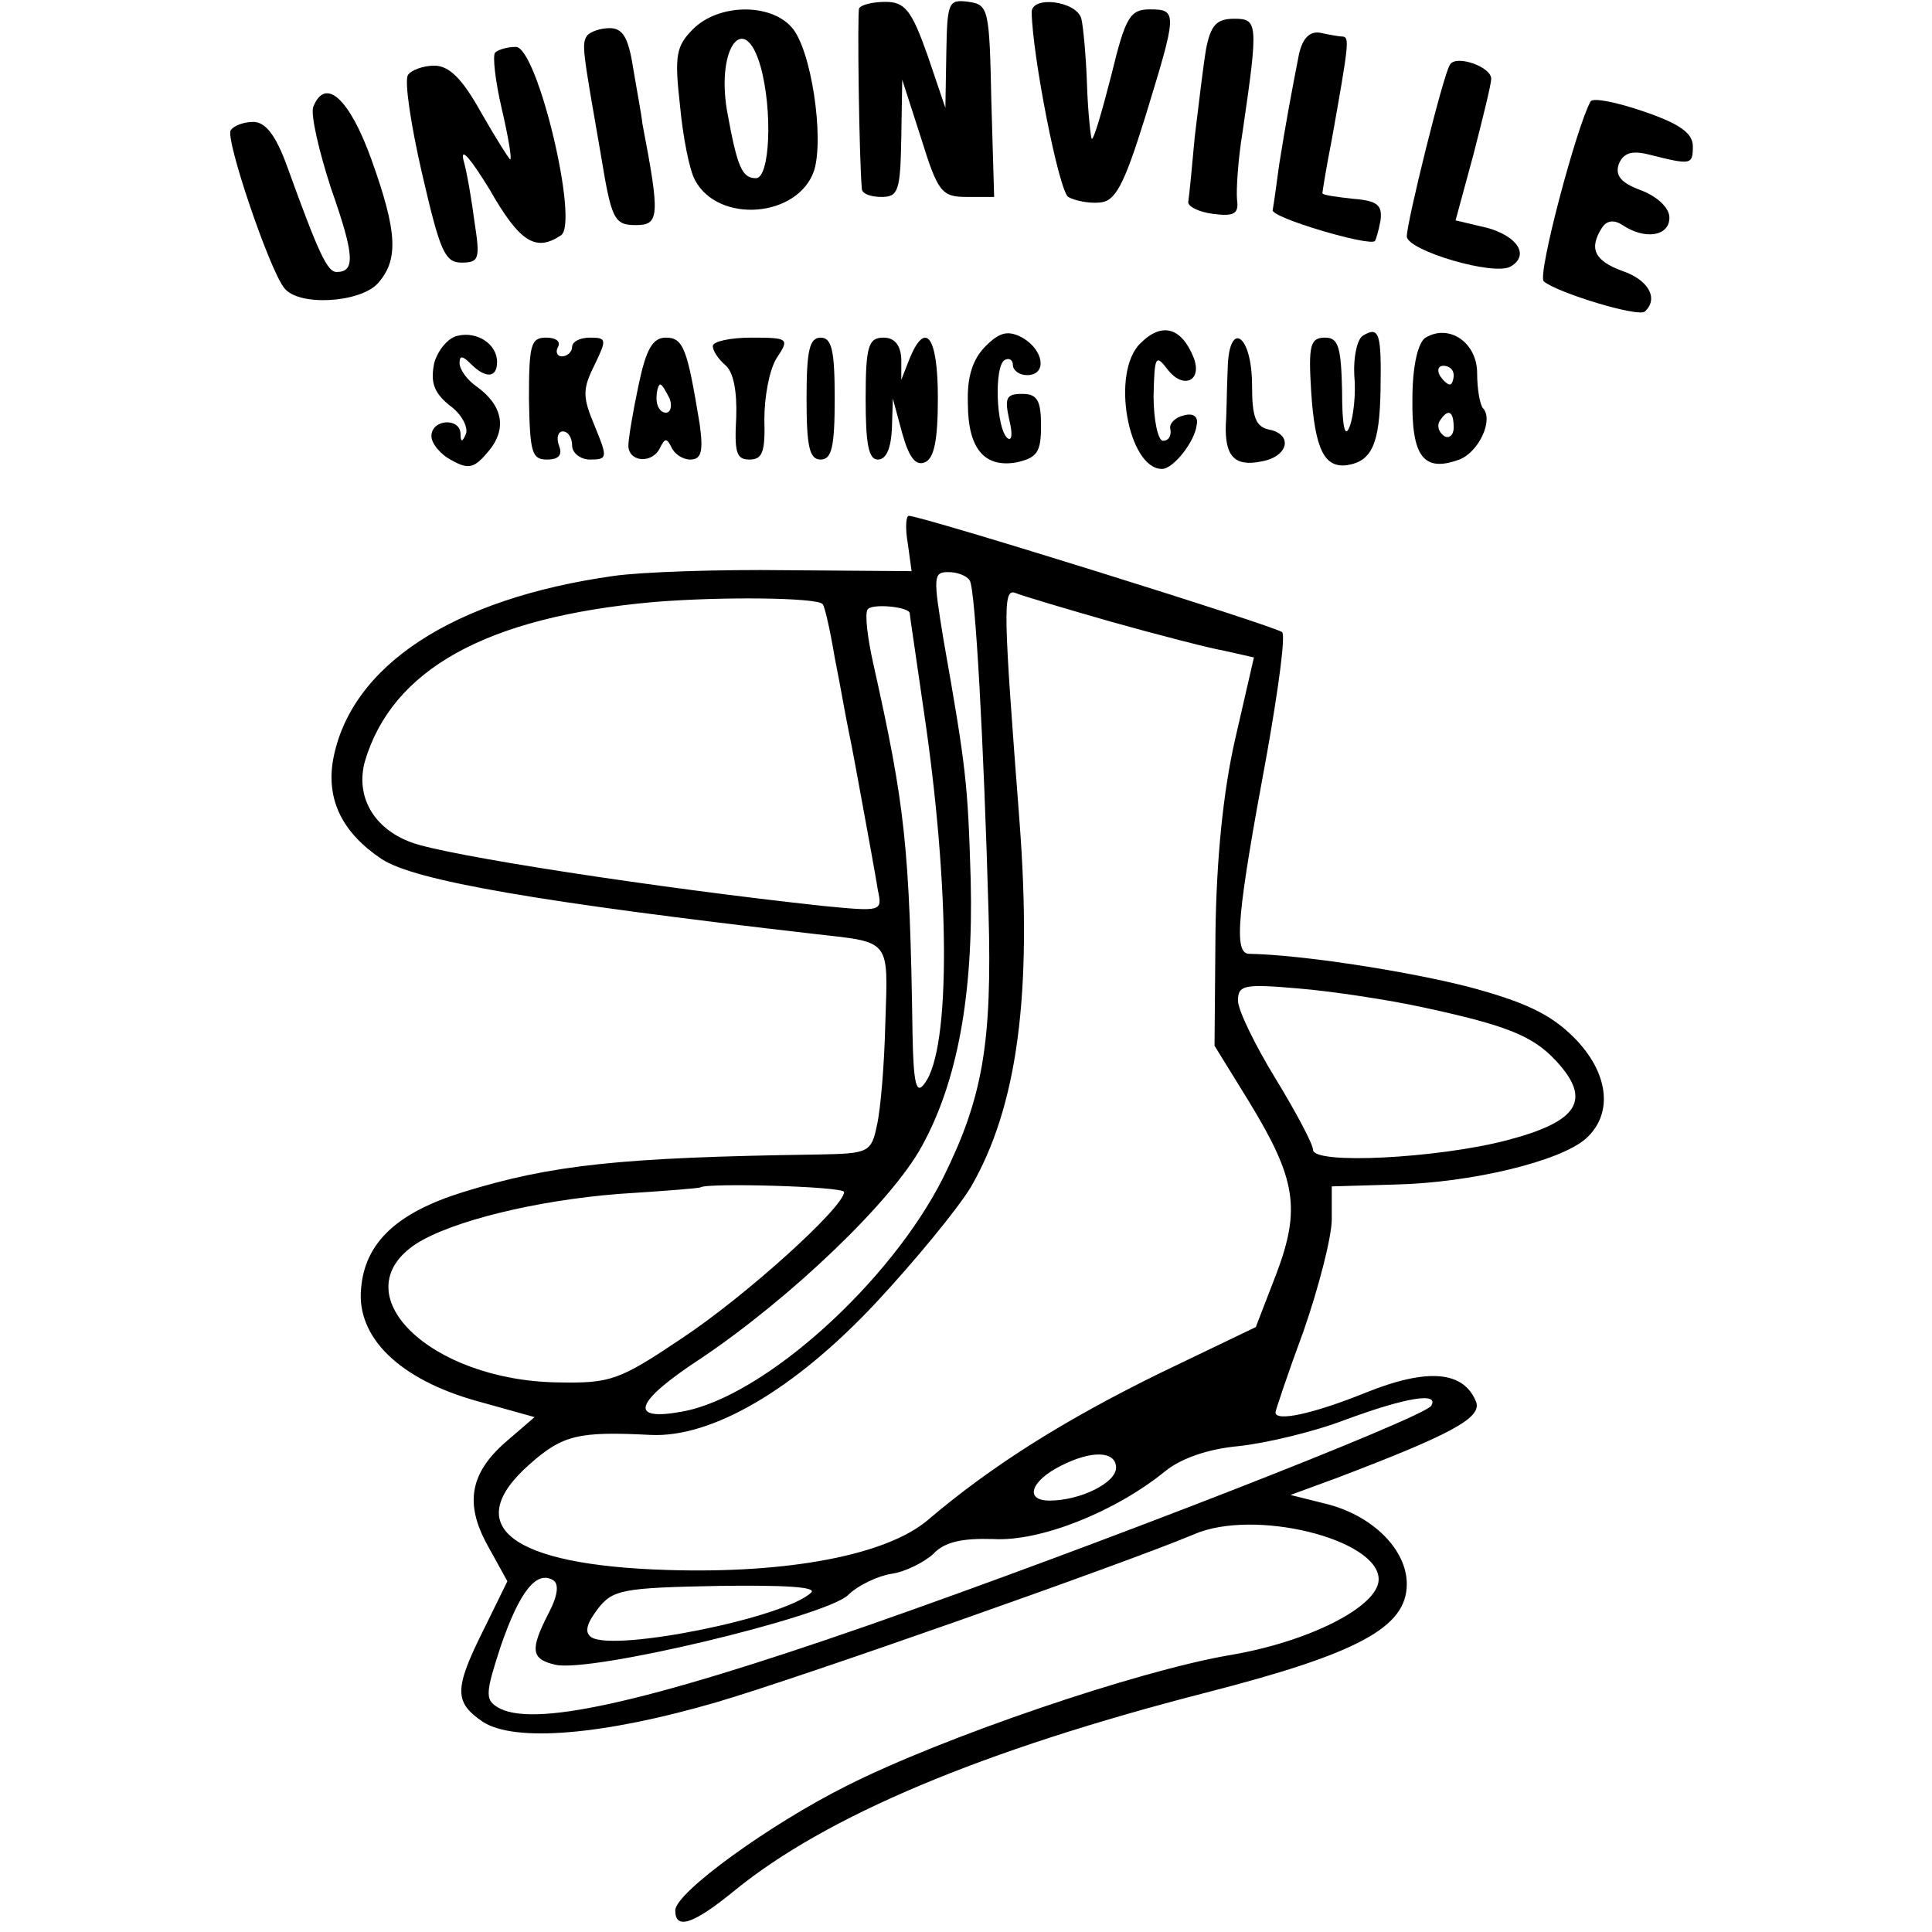 <?xml version="1.0" standalone="no"?>
<!DOCTYPE svg PUBLIC "-//W3C//DTD SVG 20010904//EN"
 "http://www.w3.org/TR/2001/REC-SVG-20010904/DTD/svg10.dtd">
<svg version="1.0" xmlns="http://www.w3.org/2000/svg"
 width="206pt" height="206pt" viewBox="0 0 206 206"
 preserveAspectRatio="xMidYMid meet">
<g transform="translate(0,206) scale(0.1,-0.1)"
fill="#000000" stroke="none">
<path d="M916 2051 c-2 -5 0 -161 3 -193 1 -5 10 -8 21 -8 18 0 20 7 21 63 l1
62 20 -62 c18 -58 22 -63 49 -63 l29 0 -3 103 c-2 97 -3 102 -24 105 -22 3
-23 0 -24 -55 l-1 -58 -19 56 c-17 48 -24 57 -45 57 -13 0 -26 -3 -28 -7z"/>
<path d="M1100 2047 c1 -48 29 -190 39 -197 7 -4 22 -7 33 -6 17 1 26 17 49
91 34 111 35 115 5 115 -21 0 -26 -8 -41 -70 -10 -39 -19 -70 -21 -68 -1 2 -4
28 -5 58 -1 30 -4 62 -6 70 -5 19 -53 25 -53 7z"/>
<path d="M739 2029 c-18 -18 -20 -28 -14 -81 3 -33 10 -69 16 -80 25 -47 110
-40 127 10 11 35 -3 130 -24 153 -23 26 -78 25 -105 -2z m72 -40 c13 -47 10
-119 -5 -119 -15 0 -20 12 -31 73 -11 67 19 106 36 46z"/>
<path d="M1286 2008 c-3 -18 -8 -60 -12 -93 -3 -33 -6 -64 -7 -70 -1 -5 11
-11 26 -13 23 -3 28 0 26 15 -1 10 1 43 6 73 17 116 16 120 -9 120 -19 0 -25
-7 -30 -32z"/>
<path d="M626 2022 c-6 -9 -5 -14 15 -129 11 -67 14 -73 37 -73 25 0 26 9 7
108 -1 10 -6 36 -10 60 -5 32 -11 42 -25 42 -10 0 -21 -4 -24 -8z"/>
<path d="M1385 2002 c-8 -41 -14 -73 -21 -117 -3 -22 -6 -44 -7 -49 -2 -8 103
-39 109 -33 1 1 4 11 6 22 2 16 -3 21 -29 23 -18 2 -33 4 -33 6 0 1 4 27 10
57 18 101 19 109 12 110 -4 0 -15 2 -24 4 -11 2 -19 -5 -23 -23z"/>
<path d="M528 2004 c-3 -3 0 -30 7 -60 7 -30 11 -54 9 -54 -1 0 -15 22 -31 50
-20 36 -34 50 -50 50 -12 0 -25 -5 -28 -10 -4 -6 3 -53 15 -105 19 -82 24 -95
42 -95 19 0 20 4 14 43 -3 23 -8 53 -12 67 -3 14 9 -1 28 -32 32 -56 49 -67
76 -49 20 12 -25 201 -48 201 -9 0 -19 -3 -22 -6z"/>
<path d="M1546 1991 c-7 -10 -46 -168 -46 -183 0 -15 94 -43 111 -32 20 12 7
32 -25 41 l-34 8 19 70 c10 39 19 75 19 81 0 13 -38 26 -44 15z"/>
<path d="M334 1946 c-3 -8 6 -47 19 -87 25 -71 26 -89 6 -89 -10 0 -19 19 -53
113 -12 33 -23 47 -36 47 -10 0 -21 -4 -24 -9 -6 -9 41 -148 57 -168 15 -20
81 -16 100 5 22 25 21 54 -7 132 -23 64 -49 89 -62 56z"/>
<path d="M1696 1952 c-15 -27 -57 -185 -50 -192 14 -12 102 -39 108 -32 15 14
3 34 -24 43 -30 11 -36 24 -22 46 5 8 13 9 22 3 24 -16 50 -12 50 8 0 10 -12
22 -30 29 -22 8 -28 16 -24 28 5 12 14 15 33 10 44 -11 46 -11 46 9 0 14 -14
24 -52 37 -29 10 -54 15 -57 11z"/>
<path d="M488 1702 c-10 -2 -21 -15 -25 -29 -4 -20 -1 -31 16 -45 13 -9 20
-23 18 -30 -4 -10 -6 -10 -6 0 -1 17 -31 15 -31 -3 0 -8 10 -20 22 -26 18 -10
24 -8 39 10 20 24 15 49 -13 69 -10 7 -18 18 -18 25 0 8 3 8 12 -1 16 -16 28
-15 28 2 0 19 -21 33 -42 28z"/>
<path d="M1051 1691 c-14 -14 -20 -33 -19 -61 0 -49 18 -69 52 -63 22 5 26 11
26 39 0 27 -4 34 -20 34 -17 0 -19 -4 -14 -27 4 -16 3 -24 -2 -20 -12 11 -14
76 -3 83 5 3 9 0 9 -5 0 -6 7 -11 15 -11 22 0 18 27 -5 40 -15 8 -24 6 -39 -9z"/>
<path d="M1216 1694 c-32 -31 -13 -134 23 -134 12 0 35 29 37 47 2 9 -4 13
-14 10 -9 -2 -16 -9 -14 -15 1 -7 -2 -12 -8 -12 -5 0 -10 21 -10 48 1 42 2 45
15 28 16 -21 37 -13 28 12 -13 33 -34 39 -57 16z"/>
<path d="M1453 1702 c-6 -4 -10 -23 -9 -42 2 -20 -1 -45 -5 -55 -5 -13 -8 0
-8 38 -1 47 -4 57 -18 57 -16 0 -18 -8 -15 -57 4 -62 14 -82 38 -79 27 4 35
23 36 80 1 60 -1 69 -19 58z"/>
<path d="M1520 1700 c-8 -5 -14 -30 -14 -65 -1 -62 12 -79 50 -65 21 8 37 43
25 55 -3 4 -6 20 -6 37 0 33 -30 53 -55 38z m30 -40 c0 -5 -2 -10 -4 -10 -3 0
-8 5 -11 10 -3 6 -1 10 4 10 6 0 11 -4 11 -10z m0 -56 c0 -8 -5 -12 -10 -9 -6
4 -8 11 -5 16 9 14 15 11 15 -7z"/>
<path d="M564 1635 c1 -57 3 -65 19 -65 13 0 17 5 13 15 -3 8 -1 15 4 15 6 0
10 -7 10 -15 0 -8 9 -15 19 -15 19 0 19 2 5 36 -13 31 -13 39 0 65 13 27 13
29 -5 29 -10 0 -19 -4 -19 -10 0 -5 -5 -10 -11 -10 -5 0 -7 5 -4 10 3 6 -2 10
-13 10 -16 0 -18 -8 -18 -65z"/>
<path d="M681 1650 c-6 -28 -11 -58 -11 -65 0 -18 26 -20 34 -2 5 10 7 10 12
0 3 -7 12 -13 20 -13 12 0 14 9 10 38 -13 79 -17 92 -36 92 -14 0 -21 -12 -29
-50z m33 -15 c3 -8 1 -15 -4 -15 -6 0 -10 7 -10 15 0 8 2 15 4 15 2 0 6 -7 10
-15z"/>
<path d="M760 1691 c0 -5 6 -14 13 -20 9 -7 13 -28 12 -56 -2 -37 0 -45 14
-45 14 0 17 8 16 43 0 23 5 52 13 65 14 21 13 22 -27 22 -22 0 -41 -4 -41 -9z"/>
<path d="M860 1635 c0 -51 3 -65 15 -65 12 0 15 14 15 65 0 51 -3 65 -15 65
-12 0 -15 -14 -15 -65z"/>
<path d="M923 1635 c0 -48 3 -65 13 -65 9 0 14 12 15 33 l1 32 10 -37 c7 -25
14 -35 24 -31 10 4 14 23 14 69 0 65 -13 83 -30 42 l-9 -23 0 23 c-1 14 -7 22
-19 22 -16 0 -19 -9 -19 -65z"/>
<path d="M1309 1666 c-1 -20 -1 -46 -2 -59 -1 -33 9 -45 38 -39 29 5 34 29 8
34 -14 3 -18 13 -18 47 0 55 -25 71 -26 17z"/>
<path d="M968 1480 l4 -29 -133 1 c-74 1 -156 -2 -184 -6 -172 -24 -282 -96
-300 -197 -7 -42 10 -77 52 -105 35 -23 167 -46 463 -80 80 -9 77 -5 74 -94
-1 -44 -5 -93 -9 -110 -6 -29 -9 -30 -63 -31 -211 -3 -284 -11 -378 -40 -71
-22 -105 -54 -109 -103 -5 -52 41 -97 124 -120 l61 -17 -29 -25 c-40 -34 -46
-67 -21 -112 l21 -38 -25 -51 c-32 -64 -32 -78 -1 -99 34 -22 129 -14 249 21
86 25 438 149 509 179 64 28 197 -5 197 -48 0 -29 -75 -67 -160 -81 -98 -17
-304 -87 -407 -139 -82 -41 -183 -114 -183 -133 0 -21 19 -15 63 21 98 80 265
150 502 211 164 42 215 70 215 116 0 37 -37 74 -88 86 l-36 9 49 18 c121 46
155 64 149 81 -13 33 -51 37 -118 10 -57 -23 -96 -31 -96 -21 0 2 13 41 30 87
16 46 30 100 30 119 l0 35 68 2 c82 2 176 25 203 49 30 27 24 71 -13 108 -25
25 -53 38 -113 54 -67 17 -178 34 -233 35 -17 0 -13 42 19 214 12 68 20 126
16 129 -6 6 -384 124 -398 124 -3 0 -4 -13 -1 -30z m66 -39 c6 -9 15 -175 20
-353 4 -140 -6 -198 -48 -283 -56 -112 -191 -234 -278 -250 -59 -11 -52 10 20
57 95 64 203 167 235 226 38 69 55 162 52 284 -3 103 -5 120 -29 256 -11 67
-11 72 5 72 10 0 20 -4 23 -9z m-157 -25 c2 -1 8 -27 13 -57 6 -30 12 -65 15
-79 3 -14 10 -52 16 -85 6 -33 13 -71 15 -84 5 -23 4 -23 -58 -17 -176 19
-404 54 -440 68 -40 15 -59 49 -49 86 29 98 129 154 307 170 71 6 174 5 181
-2z m308 -19 c50 -14 104 -28 121 -31 l31 -7 -20 -87 c-13 -57 -20 -129 -21
-207 l-1 -120 37 -60 c50 -82 55 -114 29 -183 l-22 -57 -102 -49 c-102 -50
-180 -99 -248 -157 -44 -37 -148 -57 -277 -53 -168 5 -222 47 -147 113 35 31
52 35 129 31 65 -3 153 48 240 141 42 45 87 100 101 123 50 86 66 207 52 391
-17 221 -18 247 -5 243 7 -3 54 -17 103 -31z m-215 9 c0 -2 7 -48 15 -104 28
-188 29 -360 1 -397 -9 -13 -12 -1 -13 52 -3 201 -8 244 -42 396 -6 27 -9 52
-6 57 4 7 45 3 45 -4z m547 -420 c88 -19 117 -30 142 -57 39 -42 24 -65 -53
-85 -73 -19 -206 -26 -206 -10 0 6 -18 40 -40 76 -22 36 -40 73 -40 83 0 17 7
18 65 13 36 -3 95 -12 132 -20z m-617 -197 c0 -16 -105 -111 -173 -156 -67
-45 -76 -48 -132 -47 -137 2 -232 95 -151 148 38 24 127 46 216 53 47 3 86 6
87 7 7 5 153 1 153 -5z m626 -228 c-9 -13 -354 -148 -603 -235 -236 -82 -357
-109 -393 -86 -13 8 -12 16 4 65 20 58 38 81 56 70 6 -4 5 -16 -5 -35 -20 -39
-19 -49 7 -55 37 -9 287 51 312 74 11 11 33 21 47 23 14 2 34 12 44 21 12 13
31 17 64 16 50 -3 130 29 183 72 17 14 46 24 78 27 29 3 80 15 114 28 65 24
101 30 92 15z m-336 -66 c0 -16 -38 -35 -71 -35 -27 0 -20 21 12 37 33 17 59
16 59 -2z m-325 -133 c-28 -27 -208 -63 -234 -48 -8 5 -6 14 6 30 16 21 26 23
128 25 71 1 106 -1 100 -7z"/>
</g>
</svg>
